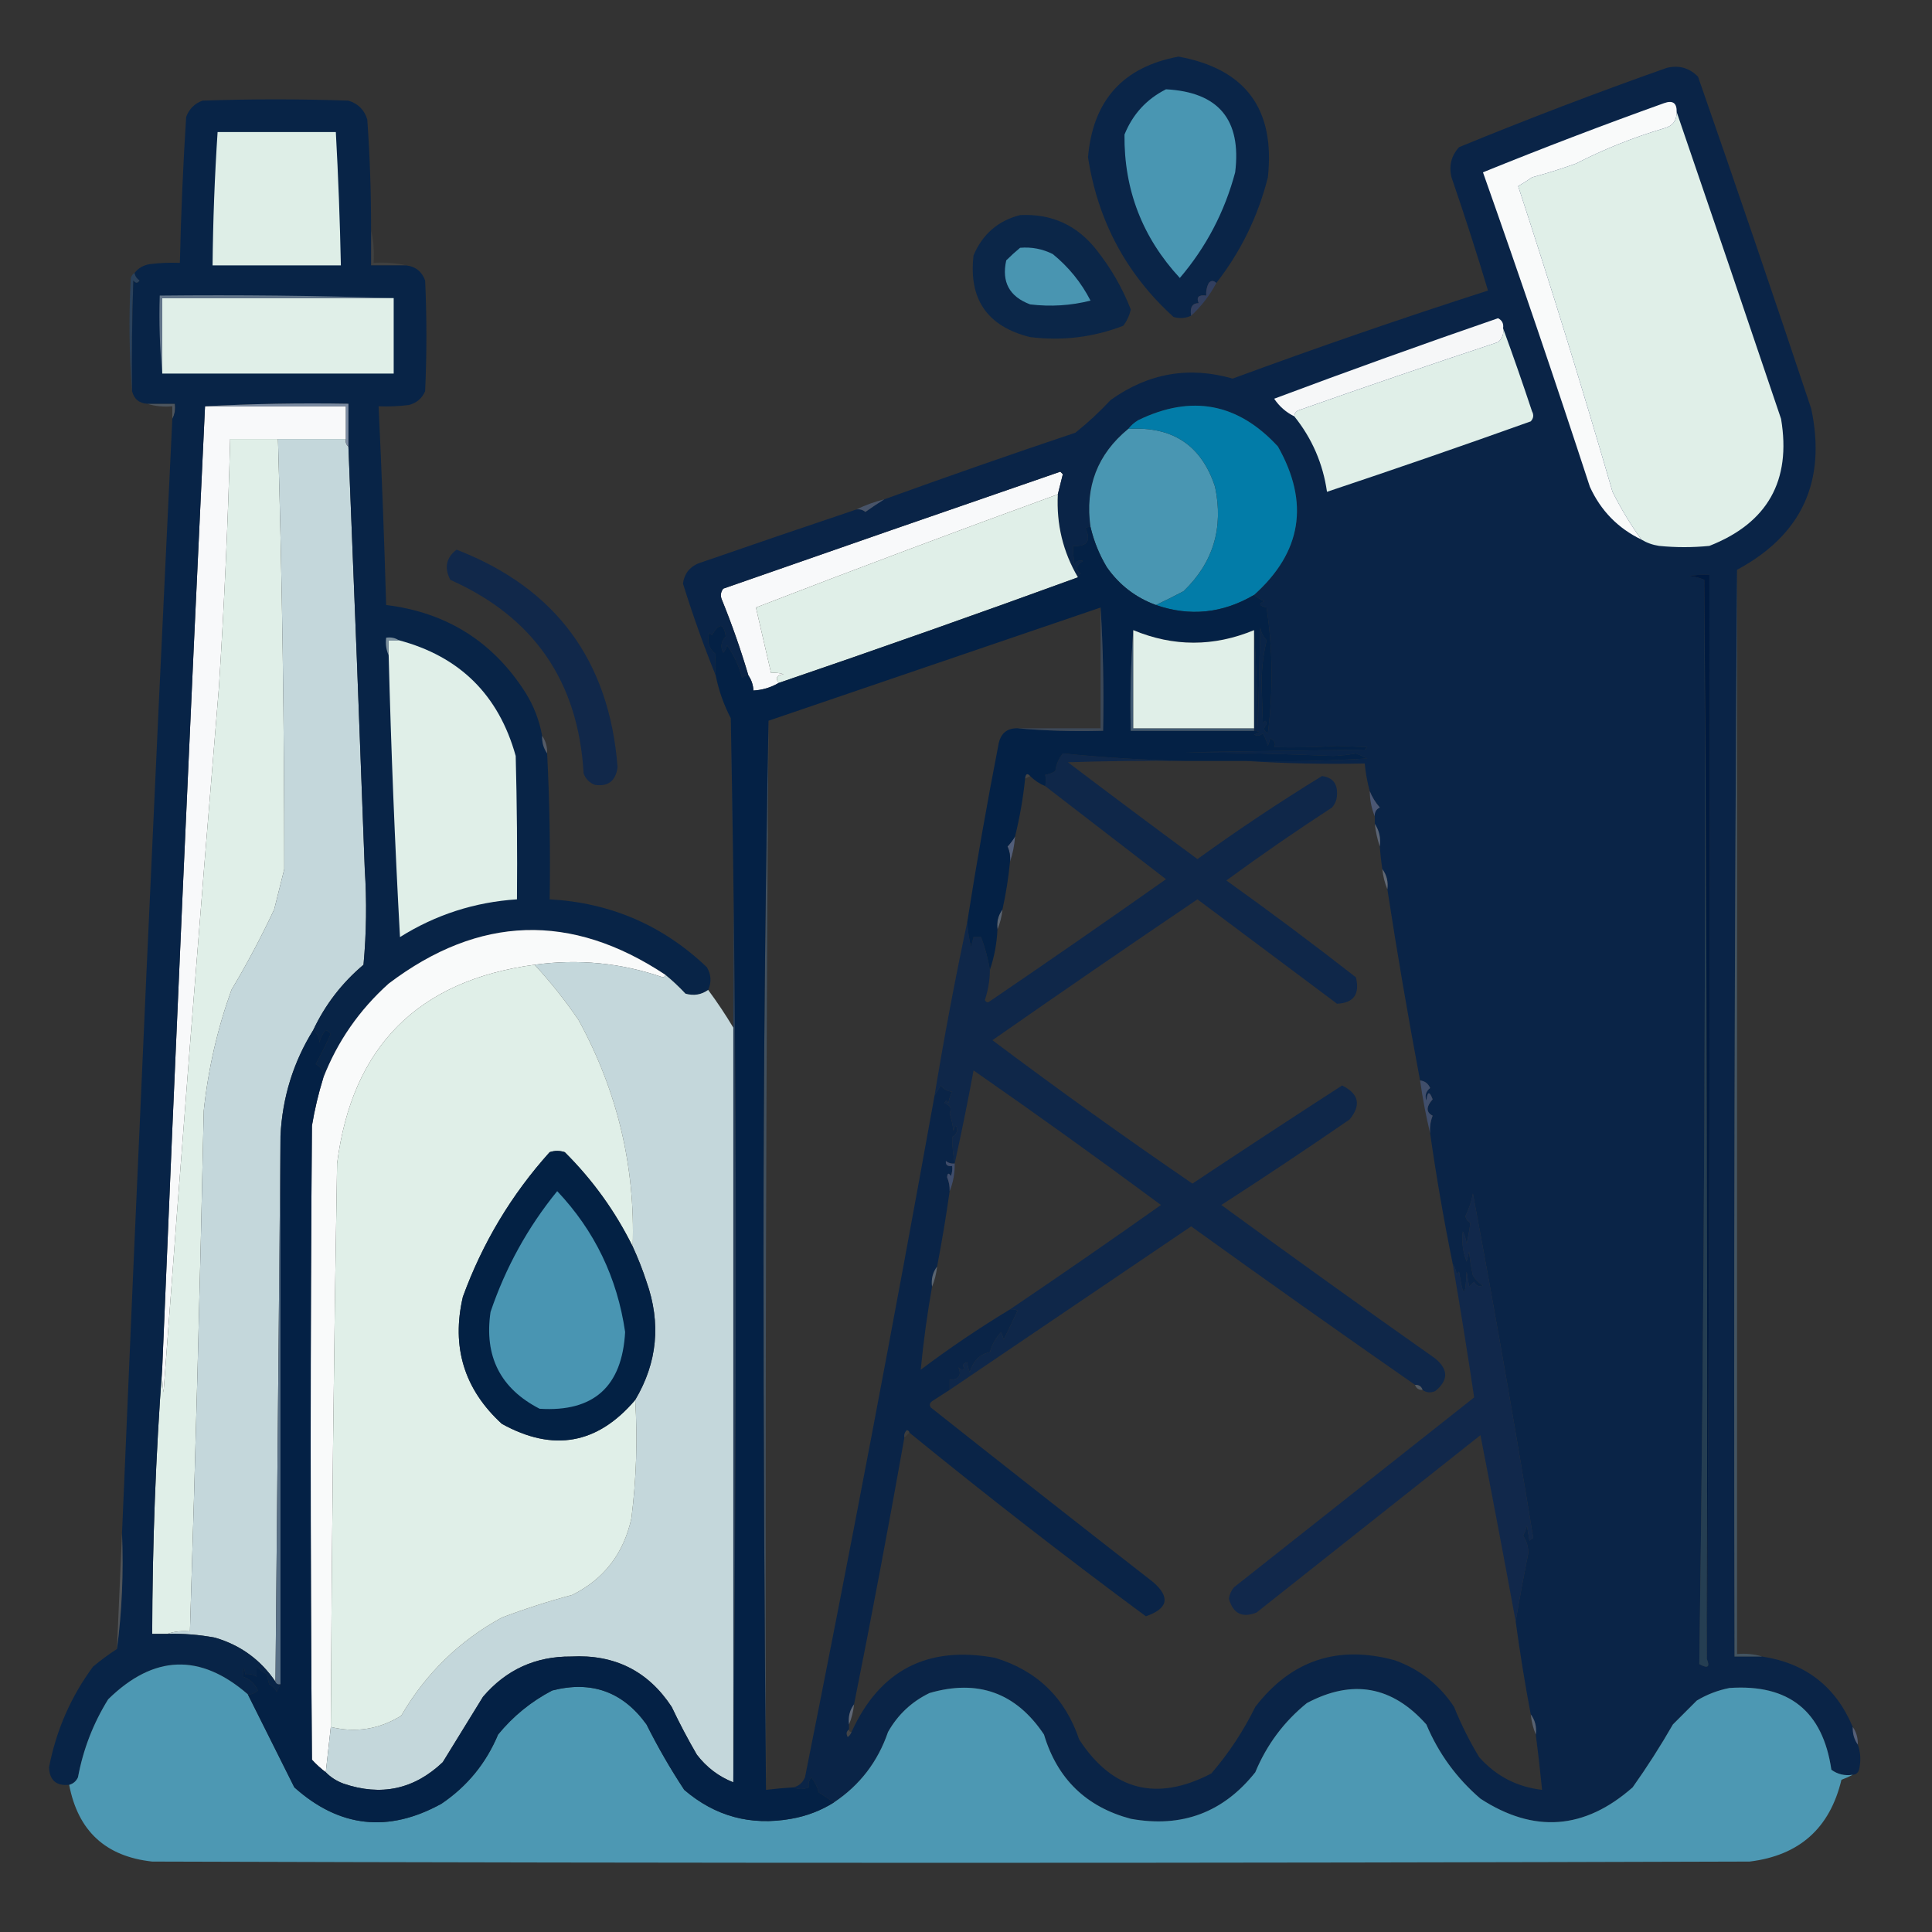 <svg xmlns="http://www.w3.org/2000/svg" xmlns:xlink="http://www.w3.org/1999/xlink" width="768px" height="768px" style="shape-rendering:geometricPrecision; text-rendering:geometricPrecision; image-rendering:optimizeQuality; fill-rule:evenodd; clip-rule:evenodd"><rect width="100%" height="100%" fill="#333333" stroke="none"/><g><path style="opacity:1" fill="#0a2548" d="M 483.5,112.5 C 482.425,111.438 481.425,111.438 480.5,112.5C 479.691,114.071 479.357,115.738 479.5,117.5C 476.477,117.105 475.477,118.105 476.5,120.5C 473.947,120.54 472.947,122.206 473.5,125.5C 471.262,126.537 468.929,126.703 466.5,126C 447.733,108.975 436.4,87.809 432.5,62.5C 434.428,39.911 446.428,26.578 468.5,22.5C 495.128,27.384 506.961,43.384 504,70.5C 500.06,86.045 493.226,100.045 483.5,112.5 Z"></path></g><g><path style="opacity:1" fill="#4996b2" d="M 463.5,35.5 C 484.399,36.602 493.566,47.602 491,68.5C 486.813,84.21 479.479,98.21 469,110.5C 454.108,94.388 446.775,75.388 447,53.5C 450.271,45.398 455.771,39.398 463.5,35.5 Z"></path></g><g><path style="opacity:1" fill="#0b2648" d="M 405.5,85.5 C 418.089,84.878 428.256,89.544 436,99.5C 441.658,106.647 446.158,114.481 449.5,123C 448.976,125.413 447.976,127.58 446.5,129.5C 434.628,134.083 422.294,135.583 409.5,134C 392.475,129.789 384.975,118.955 387,101.5C 390.609,93.048 396.775,87.715 405.5,85.5 Z"></path></g><g><path style="opacity:0.094" fill="#bbc1c8" d="M 147.5,91.5 C 148.485,95.634 148.818,99.968 148.5,104.5C 153.032,104.182 157.366,104.515 161.5,105.5C 156.833,105.5 152.167,105.5 147.5,105.5C 147.5,100.833 147.5,96.167 147.5,91.5 Z"></path></g><g><path style="opacity:1" fill="#4995b1" d="M 405.5,98.5 C 410.08,98.113 414.414,98.947 418.5,101C 424.826,106.153 429.826,112.32 433.5,119.5C 425.625,121.485 417.625,121.985 409.5,121C 401.252,117.922 398.086,112.089 400,103.5C 401.812,101.7 403.645,100.033 405.5,98.5 Z"></path></g><g><path style="opacity:0.812" fill="#284464" d="M 53.5,108.5 C 53.721,109.735 54.388,110.735 55.5,111.5C 54.726,112.711 53.893,112.711 53,111.5C 52.5,126.163 52.333,140.83 52.5,155.5C 51.339,140.672 51.172,125.672 52,110.5C 52.278,109.584 52.778,108.918 53.5,108.5 Z"></path></g><g><path style="opacity:1" fill="#323f5f" d="M 483.5,112.5 C 480.901,117.428 477.568,121.761 473.5,125.5C 472.947,122.206 473.947,120.54 476.5,120.5C 475.477,118.105 476.477,117.105 479.5,117.5C 479.357,115.738 479.691,114.071 480.5,112.5C 481.425,111.438 482.425,111.438 483.5,112.5 Z"></path></g><g><path style="opacity:0.4" fill="#75889d" d="M 58.5,160.5 C 62.167,160.5 65.833,160.5 69.5,160.5C 69.795,162.735 69.461,164.735 68.5,166.5C 68.5,164.833 68.5,163.167 68.5,161.5C 64.958,161.813 61.625,161.479 58.5,160.5 Z"></path></g><g><path style="opacity:1" fill="#f8f9fa" d="M 81.5,161.5 C 100.167,161.5 118.833,161.5 137.5,161.5C 137.5,165.833 137.5,170.167 137.5,174.5C 128.5,174.5 119.5,174.5 110.5,174.5C 104.167,174.5 97.833,174.5 91.5,174.5C 90.638,207.522 89.138,240.522 87,273.5C 79.225,366.781 71.891,460.114 65,553.5C 64.502,550.183 64.335,546.85 64.5,543.5C 69.778,416.149 75.445,288.816 81.5,161.5 Z"></path></g><g><path style="opacity:1" fill="#e0efe8" d="M 110.5,174.5 C 112.18,231.49 113.014,288.49 113,345.5C 111.667,350.833 110.333,356.167 109,361.5C 103.857,372.452 98.191,383.119 92,393.5C 86.41,409.025 82.744,425.025 81,441.5C 79.52,510.515 77.687,579.515 75.5,648.5C 72.287,648.19 69.287,648.523 66.5,649.5C 64.5,649.5 62.5,649.5 60.5,649.5C 60.562,613.964 61.896,578.63 64.5,543.5C 64.335,546.85 64.502,550.183 65,553.5C 71.891,460.114 79.225,366.781 87,273.5C 89.138,240.522 90.638,207.522 91.5,174.5C 97.833,174.5 104.167,174.5 110.5,174.5 Z"></path></g><g><path style="opacity:1" fill="#c4d7db" d="M 110.5,174.5 C 119.5,174.5 128.5,174.5 137.5,174.5C 137.263,175.791 137.596,176.791 138.5,177.5C 140.777,233.492 142.944,289.492 145,345.5C 145.833,358.18 145.666,370.846 144.5,383.5C 135.901,390.755 129.235,399.421 124.5,409.5C 116.585,422.254 112.251,436.254 111.5,451.5C 110.833,523.833 110.167,596.167 109.5,668.5C 103.65,659.83 95.65,653.997 85.5,651C 79.222,649.812 72.888,649.312 66.5,649.5C 69.287,648.523 72.287,648.19 75.5,648.5C 77.687,579.515 79.52,510.515 81,441.5C 82.744,425.025 86.41,409.025 92,393.5C 98.191,383.119 103.857,372.452 109,361.5C 110.333,356.167 111.667,350.833 113,345.5C 113.014,288.49 112.18,231.49 110.5,174.5 Z"></path></g><g><path style="opacity:1" fill="#f8f9fa" d="M 420.5,196.5 C 380.302,211.12 340.302,226.12 300.5,241.5C 302.501,250.176 304.501,258.842 306.5,267.5C 308.199,267.34 309.866,267.506 311.5,268C 308.81,268.335 308.143,269.501 309.5,271.5C 306.426,273.302 303.092,274.302 299.5,274.5C 299.396,272.297 298.73,270.297 297.5,268.5C 294.5,258.335 291,248.335 287,238.5C 286.28,236.888 286.446,235.388 287.5,234C 332.129,218.401 376.796,202.901 421.5,187.5C 421.833,187.833 422.167,188.167 422.5,188.5C 421.831,191.197 421.164,193.863 420.5,196.5 Z"></path></g><g><path style="opacity:0.999" fill="#0a2447" d="M 690.5,226.5 C 689.5,370.332 689.167,514.332 689.5,658.5C 693.167,658.5 696.833,658.5 700.5,658.5C 717.768,661.126 729.768,670.46 736.5,686.5C 736.41,689.152 737.076,691.485 738.5,693.5C 739.641,696.64 739.808,699.973 739,703.5C 738.583,704.756 737.75,705.423 736.5,705.5C 733.315,705.98 730.481,705.314 728,703.5C 724.599,680.203 711.099,669.37 687.5,671C 682.874,671.906 678.54,673.573 674.5,676C 671.333,679.167 668.167,682.333 665,685.5C 660.061,694.101 654.728,702.435 649,710.5C 629.918,727.328 609.751,728.828 588.5,715C 579.013,706.848 571.847,697.015 567,685.5C 553.426,670.201 537.593,667.368 519.5,677C 510.377,684.393 503.543,693.56 499,704.5C 486.279,720.521 469.779,726.688 449.5,723C 431.774,718.274 420.274,707.108 415,689.5C 403.931,672.92 388.764,667.42 369.5,673C 362.386,676.447 356.886,681.614 353,688.5C 348.938,700.324 341.772,709.658 331.5,716.5C 329.565,715.19 327.565,713.857 325.5,712.5C 324.877,710.289 323.877,708.289 322.5,706.5C 321.571,707.689 321.238,709.022 321.5,710.5C 319.389,711.38 317.389,711.38 315.5,710.5C 317.593,709.942 319.093,708.609 320,706.5C 338.034,616.291 355.201,525.958 371.5,435.5C 372.232,434.192 373.066,432.858 374,431.5C 375.098,432.967 376.598,433.801 378.5,434C 377.773,435.399 377.273,436.899 377,438.5C 376.346,437.304 375.846,437.304 375.5,438.5C 377.762,439.345 378.429,440.678 377.5,442.5C 378.213,444.776 378.713,447.109 379,449.5C 379.763,446.937 380.263,446.937 380.5,449.5C 380.182,450.647 379.516,451.481 378.5,452C 378.534,455.365 378.867,458.865 379.5,462.5C 378.178,462.67 377.011,462.337 376,461.5C 375.812,463.061 376.645,463.728 378.5,463.5C 378.657,464.873 378.49,466.207 378,467.5C 377.111,466.112 376.611,466.278 376.5,468C 377.233,469.766 377.567,471.599 377.5,473.5C 376.092,483.542 374.425,493.542 372.5,503.5C 370.777,505.78 370.111,508.447 370.5,511.5C 368.559,522.474 367.059,533.474 366,544.5C 377.441,535.887 389.275,527.887 401.5,520.5C 402.552,520.351 403.552,520.517 404.5,521C 402.752,524.785 400.919,528.619 399,532.5C 398.667,531.5 398.333,530.5 398,529.5C 395.866,531.803 394.366,534.469 393.5,537.5C 389.563,538.263 386.896,540.93 385.5,545.5C 384.887,544.02 384.554,542.687 384.5,541.5C 382.729,542.035 382.396,542.869 383.5,544C 382.551,544.617 381.718,544.451 381,543.5C 382.343,546.799 381.176,548.466 377.5,548.5C 377.5,549.833 377.5,551.167 377.5,552.5C 375.195,553.989 372.862,555.489 370.5,557C 369.549,557.718 369.383,558.551 370,559.5C 399.409,582.787 428.909,605.954 458.5,629C 465.291,634.975 464.291,639.475 455.5,642.5C 423.574,618.904 392.24,594.571 361.5,569.5C 361.44,568.957 361.107,568.624 360.5,568.5C 359.614,569.325 359.281,570.325 359.5,571.5C 353.219,606.905 346.552,642.238 339.5,677.5C 337.777,679.78 337.111,682.447 337.5,685.5C 337.5,686.167 337.5,686.833 337.5,687.5C 336.427,688.251 336.26,689.251 337,690.5C 337.717,689.956 338.217,689.289 338.5,688.5C 349.68,663.908 368.68,654.074 395.5,659C 412.238,664.071 423.405,674.905 429,691.5C 442.267,711.805 459.767,716.305 481.5,705C 488.451,696.938 494.285,688.105 499,678.5C 513.288,659.959 531.788,653.793 554.5,660C 564.42,663.594 572.253,669.76 578,678.5C 580.806,685.446 584.139,692.112 588,698.5C 594.677,706.005 603.01,710.339 613,711.5C 612.285,704.196 611.452,696.863 610.5,689.5C 610.889,686.447 610.223,683.78 608.5,681.5C 606.176,669.222 604.176,656.889 602.5,644.5C 603.904,636.21 605.571,627.21 607.5,617.5C 607.558,614.953 606.891,612.62 605.5,610.5C 606.098,609.205 606.598,607.872 607,606.5C 607.333,608.5 607.667,610.5 608,612.5C 608.383,611.944 608.883,611.611 609.5,611.5C 615.636,643.973 621.469,676.64 627,709.5C 632.452,707.714 637.118,704.714 641,700.5C 645.253,693.663 649.253,686.663 653,679.5C 658.645,671.005 666.145,665.005 675.5,661.5C 678.837,663.354 679.837,662.687 678.5,659.5C 679.5,516.001 679.833,372.334 679.5,228.5C 676.813,228.336 674.146,228.503 671.5,229C 673.708,229.191 675.708,229.691 677.5,230.5C 654.964,232.982 637.13,224.982 624,206.5C 619.933,197.627 616.267,188.627 613,179.5C 584.888,189.593 556.721,199.593 528.5,209.5C 526.419,221.997 520.919,232.663 512,241.5C 511.5,257.497 511.333,273.497 511.5,289.5C 523.838,289.333 536.171,289.5 548.5,290C 551.232,290.398 553.065,291.898 554,294.5C 565.041,354.414 575.541,414.414 585.5,474.5C 584.912,477.597 583.912,480.597 582.5,483.5C 582.852,484.786 583.518,485.619 584.5,486C 584.193,488.571 583.693,491.404 583,494.5C 582.798,492.744 582.298,491.078 581.5,489.5C 580.986,493.504 581.486,497.504 583,501.5C 583.333,500.167 583.667,498.833 584,497.5C 584.296,500.706 584.796,503.872 585.5,507C 586.505,508.672 587.839,510.005 589.5,511C 587.892,511.658 586.725,511.158 586,509.5C 585.333,510.167 584.667,510.833 584,511.5C 583.667,509.5 583.333,507.5 583,505.5C 582.58,516.014 581.58,516.014 580,505.5C 579.667,505.833 579.333,506.167 579,506.5C 578.79,504.942 578.29,503.609 577.5,502.5C 573.991,485.286 570.991,467.953 568.5,450.5C 568.292,448.08 568.626,445.747 569.5,443.5C 566.857,442.149 566.857,439.982 569.5,437C 568.258,433.643 567.424,433.81 567,437.5C 566.316,435.521 566.816,433.854 568.5,432.5C 567.717,430.712 566.384,429.712 564.5,429.5C 559.736,404.247 555.402,378.914 551.5,353.5C 551.889,350.447 551.223,347.78 549.5,345.5C 549.037,342.518 548.704,339.518 548.5,336.5C 548.932,333.123 548.265,330.123 546.5,327.5C 546.5,326.5 546.5,325.5 546.5,324.5C 546.36,322.876 547.027,321.71 548.5,321C 546.75,318.982 545.416,316.815 544.5,314.5C 543.515,310.924 542.848,307.258 542.5,303.5C 526.658,303.83 510.991,303.496 495.5,302.5C 511.514,302.833 527.514,302.499 543.5,301.5C 542.009,300.756 540.509,300.09 539,299.5C 535.948,300.066 532.948,300.399 530,300.5C 510.52,299.697 491.02,299.197 471.5,299C 495.167,298.667 518.833,298.333 542.5,298C 542.833,297.667 543.167,297.333 543.5,297C 539.5,296.833 535.5,296.667 531.5,296.5C 523.162,297.052 514.829,297.219 506.5,297C 507.258,295.636 506.758,294.469 505,293.5C 504.667,294.5 504.333,295.5 504,296.5C 503.529,294.754 502.862,293.087 502,291.5C 500.951,292.517 499.784,292.684 498.5,292C 501.097,291.221 501.097,290.721 498.5,290.5C 498.5,290.167 498.5,289.833 498.5,289.5C 498.5,276.5 498.5,263.5 498.5,250.5C 499.331,263.327 499.831,276.327 500,289.5C 500.333,276.167 500.667,262.833 501,249.5C 501.304,251.441 502.137,253.107 503.5,254.5C 502.214,259.992 501.547,265.659 501.5,271.5C 501.667,276.833 501.833,282.167 502,287.5C 502.889,286.112 503.389,286.278 503.5,288C 502.077,289.412 502.244,290.579 504,291.5C 506.127,274.787 505.961,258.12 503.5,241.5C 500.539,240.817 500.205,239.984 502.5,239C 501.016,238.338 499.683,237.504 498.5,236.5C 517.46,219.501 520.627,199.835 508,177.5C 492.153,160.244 473.653,156.744 452.5,167C 450.907,167.949 449.574,169.115 448.5,170.5C 436.252,180.558 431.252,193.558 433.5,209.5C 432.761,209.369 432.094,209.536 431.5,210C 433.807,215.037 432.14,217.371 426.5,217C 426.579,219.305 426.746,221.805 427,224.5C 427.837,222.993 429.004,222.493 430.5,223C 427.779,224.651 427.446,226.318 429.5,228C 428.944,228.383 428.611,228.883 428.5,229.5C 422.562,219.414 419.896,208.414 420.5,196.5C 421.164,193.863 421.831,191.197 422.5,188.5C 422.167,188.167 421.833,187.833 421.5,187.5C 376.796,202.901 332.129,218.401 287.5,234C 286.446,235.388 286.28,236.888 287,238.5C 291,248.335 294.5,258.335 297.5,268.5C 296.504,268.414 295.671,268.748 295,269.5C 293.775,264.765 291.775,260.431 289,256.5C 288.751,257.624 288.251,258.624 287.5,259.5C 286.295,257.141 286.628,254.974 288.5,253C 287.735,247.636 285.901,247.469 283,252.5C 282.667,252.167 282.333,251.833 282,251.5C 280.88,254.999 281.713,257.833 284.5,260C 284.173,262.685 284.173,265.518 284.5,268.5C 279.701,256.61 275.368,244.443 271.5,232C 271.981,228.186 273.981,225.52 277.5,224C 298.486,216.727 319.486,209.56 340.5,202.5C 341.822,202.33 342.989,202.663 344,203.5C 346.492,201.738 348.992,200.071 351.5,198.5C 376.681,189.383 402.015,180.55 427.5,172C 432.52,167.978 437.186,163.644 441.5,159C 456.44,148.332 472.606,145.499 490,150.5C 523.611,138.108 557.444,126.441 591.5,115.5C 586.976,100.426 582.142,85.426 577,70.5C 575.886,65.959 576.886,61.959 580,58.5C 607.209,47.315 634.709,36.815 662.5,27C 667.343,25.786 671.51,26.953 675,30.5C 690.305,74.38 705.305,118.38 720,162.5C 726.082,191.329 716.248,212.662 690.5,226.5 Z M 677.5,230.5 C 678.163,374.377 677.496,518.043 675.5,661.5C 666.145,665.005 658.645,671.005 653,679.5C 649.253,686.663 645.253,693.663 641,700.5C 637.118,704.714 632.452,707.714 627,709.5C 621.469,676.64 615.636,643.973 609.5,611.5C 602.02,565.615 594.02,519.948 585.5,474.5C 575.541,414.414 565.041,354.414 554,294.5C 553.065,291.898 551.232,290.398 548.5,290C 536.171,289.5 523.838,289.333 511.5,289.5C 511.333,273.497 511.5,257.497 512,241.5C 520.919,232.663 526.419,221.997 528.5,209.5C 556.721,199.593 584.888,189.593 613,179.5C 616.267,188.627 619.933,197.627 624,206.5C 637.13,224.982 654.964,232.982 677.5,230.5 Z"></path></g><g><path style="opacity:1" fill="#4996b2" d="M 448.5,170.5 C 466.11,169.367 477.61,177.033 483,193.5C 486.44,209.831 482.274,223.664 470.5,235C 466.852,236.934 463.186,238.767 459.5,240.5C 451.45,237.554 444.95,232.554 440,225.5C 436.985,220.476 434.818,215.142 433.5,209.5C 431.252,193.558 436.252,180.558 448.5,170.5 Z"></path></g><g><path style="opacity:1" fill="#027ca8" d="M 498.5,236.5 C 485.995,243.842 472.995,245.176 459.5,240.5C 463.186,238.767 466.852,236.934 470.5,235C 482.274,223.664 486.44,209.831 483,193.5C 477.61,177.033 466.11,169.367 448.5,170.5C 449.574,169.115 450.907,167.949 452.5,167C 473.653,156.744 492.153,160.244 508,177.5C 520.627,199.835 517.46,219.501 498.5,236.5 Z"></path></g><g><path style="opacity:1" fill="#e0efe8" d="M 597.5,130.5 C 601.472,141.354 605.305,152.354 609,163.5C 609.781,164.944 609.614,166.277 608.5,167.5C 581.575,177.133 554.575,186.467 527.5,195.5C 525.891,184.286 521.558,174.286 514.5,165.5C 514.577,164.25 515.244,163.417 516.5,163C 542.726,153.752 569.059,144.752 595.5,136C 597.192,134.599 597.859,132.766 597.5,130.5 Z"></path></g><g><path style="opacity:1" fill="#f6f7f8" d="M 597.5,130.5 C 597.859,132.766 597.192,134.599 595.5,136C 569.059,144.752 542.726,153.752 516.5,163C 515.244,163.417 514.577,164.25 514.5,165.5C 511.236,163.906 508.569,161.573 506.5,158.5C 536.005,147.442 565.672,136.776 595.5,126.5C 597.111,127.32 597.778,128.654 597.5,130.5 Z"></path></g><g><path style="opacity:1" fill="#e0efe8" d="M 666.5,44.5 C 680.397,85.021 694.23,125.688 708,166.5C 712.128,191.081 702.628,207.914 679.5,217C 672.833,217.667 666.167,217.667 659.5,217C 656.97,216.621 654.637,215.787 652.5,214.5C 648.192,208.567 644.358,202.234 641,195.5C 629.2,154.807 616.7,114.307 603.5,74C 605.361,72.927 607.194,71.76 609,70.5C 614.969,68.888 620.803,67.055 626.5,65C 637.669,59.281 649.336,54.614 661.5,51C 664.885,50.119 666.552,47.952 666.5,44.5 Z"></path></g><g><path style="opacity:1" fill="#f9fafa" d="M 666.5,44.5 C 666.552,47.952 664.885,50.119 661.5,51C 649.336,54.614 637.669,59.281 626.5,65C 620.803,67.055 614.969,68.888 609,70.5C 607.194,71.76 605.361,72.927 603.5,74C 616.7,114.307 629.2,154.807 641,195.5C 644.358,202.234 648.192,208.567 652.5,214.5C 643.16,209.993 636.327,202.993 632,193.5C 618.313,151.603 604.146,109.937 589.5,68.5C 613.271,58.852 637.271,49.685 661.5,41C 664.926,39.762 666.592,40.929 666.5,44.5 Z"></path></g><g><path style="opacity:0.878" fill="#4c5971" d="M 351.5,198.5 C 348.992,200.071 346.492,201.738 344,203.5C 342.989,202.663 341.822,202.33 340.5,202.5C 343.939,200.796 347.605,199.462 351.5,198.5 Z"></path></g><g><path style="opacity:1" fill="#e0efe8" d="M 420.5,196.5 C 419.896,208.414 422.562,219.414 428.5,229.5C 389.07,243.867 349.403,257.867 309.5,271.5C 308.143,269.501 308.81,268.335 311.5,268C 309.866,267.506 308.199,267.34 306.5,267.5C 304.501,258.842 302.501,250.176 300.5,241.5C 340.302,226.12 380.302,211.12 420.5,196.5 Z"></path></g><g><path style="opacity:1" fill="#11284a" d="M 181.5,218.5 C 220.896,233.759 242.23,262.592 245.5,305C 244.751,310.431 241.751,312.764 236.5,312C 234.333,311.167 232.833,309.667 232,307.5C 229.919,270.977 212.252,245.31 179,230.5C 176.523,225.669 177.356,221.669 181.5,218.5 Z"></path></g><g><path style="opacity:0.749" fill="#21425d" d="M 677.5,230.5 C 678.5,373.332 678.833,516.332 678.5,659.5C 679.837,662.687 678.837,663.354 675.5,661.5C 677.496,518.043 678.163,374.377 677.5,230.5 Z"></path></g><g><path style="opacity:1" fill="#001a3f" d="M 678.5,659.5 C 678.833,516.332 678.5,373.332 677.5,230.5C 675.708,229.691 673.708,229.191 671.5,229C 674.146,228.503 676.813,228.336 679.5,228.5C 679.833,372.334 679.5,516.001 678.5,659.5 Z"></path></g><g><path style="opacity:0.624" fill="#4e697d" d="M 690.5,226.5 C 690.5,370.167 690.5,513.833 690.5,657.5C 694.042,657.187 697.375,657.521 700.5,658.5C 696.833,658.5 693.167,658.5 689.5,658.5C 689.167,514.332 689.5,370.332 690.5,226.5 Z"></path></g><g><path style="opacity:0.576" fill="#4c667d" d="M 305.5,286.5 C 304.502,428.097 304.168,569.763 304.5,711.5C 303.833,640.834 303.5,570.001 303.5,499C 303.5,427.83 304.167,356.997 305.5,286.5 Z"></path></g><g><path style="opacity:1" fill="#082447" d="M 147.5,91.5 C 147.5,96.167 147.5,100.833 147.5,105.5C 152.167,105.5 156.833,105.5 161.5,105.5C 165.192,105.938 167.692,107.938 169,111.5C 169.667,126.167 169.667,140.833 169,155.5C 167.749,158.381 165.583,160.214 162.5,161C 158.514,161.499 154.514,161.666 150.5,161.5C 151.739,187.821 152.739,214.154 153.5,240.5C 177.58,243.45 196.08,255.116 209,275.5C 212.257,280.773 214.423,286.439 215.5,292.5C 215.41,295.152 216.076,297.485 217.5,299.5C 218.475,318.787 218.809,338.12 218.5,357.5C 242.738,358.849 263.571,367.849 281,384.5C 282.719,387.454 282.885,390.454 281.5,393.5C 278.823,395.432 275.823,395.932 272.5,395C 269.964,392.295 267.297,389.795 264.5,387.5C 227.065,362.647 190.399,363.813 154.5,391C 142.791,401.517 134.124,414.017 128.5,428.5C 128.677,426.019 127.677,424.186 125.5,423C 127.646,419.122 129.646,415.122 131.5,411C 130.975,410.308 130.308,409.808 129.5,409.5C 128.194,410.912 127.36,412.579 127,414.5C 126.901,412.347 126.067,410.681 124.5,409.5C 129.235,399.421 135.901,390.755 144.5,383.5C 145.666,370.846 145.833,358.18 145,345.5C 142.944,289.492 140.777,233.492 138.5,177.5C 138.5,171.833 138.5,166.167 138.5,160.5C 119.326,160.17 100.326,160.503 81.5,161.5C 75.445,288.816 69.778,416.149 64.5,543.5C 61.896,578.63 60.562,613.964 60.5,649.5C 62.5,649.5 64.5,649.5 66.5,649.5C 72.888,649.312 79.222,649.812 85.5,651C 95.65,653.997 103.65,659.83 109.5,668.5C 109.842,669.338 110.508,669.672 111.5,669.5C 111.013,670.473 110.513,671.473 110,672.5C 109.333,671.167 108.333,670.167 107,669.5C 106.667,668.167 106.333,666.833 106,665.5C 104.488,664.743 103.154,663.743 102,662.5C 102,663.833 102,665.167 102,666.5C 100.644,665.62 99.144,665.286 97.5,665.5C 96.955,661.828 96.622,662.162 96.5,666.5C 99.227,667.367 101.227,669.201 102.5,672C 101.003,673.228 99.669,673.728 98.5,673.5C 79.582,657.09 61.083,657.757 43,675.5C 37.077,685.025 33.077,695.358 31,706.5C 30.28,708.056 29.113,709.056 27.5,709.5C 22.326,709.991 19.66,707.658 19.5,702.5C 22.342,687.79 28.175,674.456 37,662.5C 40.044,659.949 43.211,657.616 46.5,655.5C 48.484,640.536 49.151,625.203 48.5,609.5C 54.713,461.808 61.38,314.142 68.5,166.5C 69.461,164.735 69.795,162.735 69.5,160.5C 65.833,160.5 62.167,160.5 58.5,160.5C 55.288,160.288 53.288,158.621 52.5,155.5C 52.333,140.83 52.5,126.163 53,111.5C 53.893,112.711 54.726,112.711 55.5,111.5C 54.388,110.735 53.721,109.735 53.5,108.5C 54.975,106.59 56.975,105.424 59.5,105C 63.486,104.501 67.486,104.334 71.5,104.5C 71.94,85.152 72.773,65.819 74,46.5C 75.167,43.333 77.333,41.167 80.5,40C 99.833,39.333 119.167,39.333 138.5,40C 142.333,41.167 144.833,43.667 146,47.5C 147.038,62.15 147.538,76.816 147.5,91.5 Z"></path></g><g><path style="opacity:1" fill="#e0efe8" d="M 158.5,254.5 C 182.752,260.918 198.252,276.251 205,300.5C 205.5,319.497 205.667,338.497 205.5,357.5C 188.701,358.6 173.201,363.6 159,372.5C 156.959,335.19 155.459,297.857 154.5,260.5C 154.5,258.5 154.5,256.5 154.5,254.5C 155.833,254.5 157.167,254.5 158.5,254.5 Z"></path></g><g><path style="opacity:1" fill="#7c909e" d="M 158.5,254.5 C 157.167,254.5 155.833,254.5 154.5,254.5C 154.5,256.5 154.5,258.5 154.5,260.5C 153.532,258.393 153.198,256.059 153.5,253.5C 155.415,253.216 157.081,253.549 158.5,254.5 Z"></path></g><g><path style="opacity:1" fill="#7c8ca2" d="M 81.5,161.5 C 100.326,160.503 119.326,160.17 138.5,160.5C 138.5,166.167 138.5,171.833 138.5,177.5C 137.596,176.791 137.263,175.791 137.5,174.5C 137.5,170.167 137.5,165.833 137.5,161.5C 118.833,161.5 100.167,161.5 81.5,161.5 Z"></path></g><g><path style="opacity:1" fill="#e0efe8" d="M 156.5,118.5 C 156.5,128.5 156.5,138.5 156.5,148.5C 125.833,148.5 95.167,148.5 64.5,148.5C 64.5,138.5 64.5,128.5 64.5,118.5C 95.167,118.5 125.833,118.5 156.5,118.5 Z"></path></g><g><path style="opacity:1" fill="#63768b" d="M 156.5,118.5 C 125.833,118.5 95.167,118.5 64.5,118.5C 64.5,128.5 64.5,138.5 64.5,148.5C 63.506,138.347 63.172,128.014 63.5,117.5C 94.671,117.169 125.671,117.502 156.5,118.5 Z"></path></g><g><path style="opacity:1" fill="#deeee7" d="M 86.5,52.5 C 102.167,52.5 117.833,52.5 133.5,52.5C 134.472,70.153 135.138,87.819 135.5,105.5C 118.5,105.5 101.5,105.5 84.5,105.5C 84.668,87.812 85.334,70.145 86.5,52.5 Z"></path></g><g><path style="opacity:0.537" fill="#717e94" d="M 215.5,292.5 C 216.924,294.515 217.59,296.848 217.5,299.5C 216.076,297.485 215.41,295.152 215.5,292.5 Z"></path></g><g><path style="opacity:1" fill="#4b5774" d="M 544.5,314.5 C 545.416,316.815 546.75,318.982 548.5,321C 547.027,321.71 546.36,322.876 546.5,324.5C 545.215,321.411 544.549,318.078 544.5,314.5 Z"></path></g><g><path style="opacity:0.773" fill="#657287" d="M 546.5,327.5 C 548.265,330.123 548.932,333.123 548.5,336.5C 547.525,333.689 546.858,330.689 546.5,327.5 Z"></path></g><g><path style="opacity:1" fill="#525e79" d="M 403.5,332.5 C 403.247,336.04 402.581,339.373 401.5,342.5C 401.682,340.409 401.348,338.409 400.5,336.5C 401.694,335.201 402.694,333.868 403.5,332.5 Z"></path></g><g><path style="opacity:0.655" fill="#778398" d="M 549.5,345.5 C 551.223,347.78 551.889,350.447 551.5,353.5C 550.469,351.039 549.802,348.373 549.5,345.5 Z"></path></g><g><path style="opacity:0.812" fill="#233f62" d="M 290.5,285.5 C 291.833,355.663 292.5,426.163 292.5,497C 292.5,567.667 292.167,638.167 291.5,708.5C 291.5,608.5 291.5,508.5 291.5,408.5C 291.827,367.428 291.494,326.428 290.5,285.5 Z"></path></g><g><path style="opacity:0.725" fill="#677589" d="M 398.5,361.5 C 398.198,364.373 397.531,367.039 396.5,369.5C 396.111,366.447 396.777,363.78 398.5,361.5 Z"></path></g><g><path style="opacity:1" fill="#f9fafa" d="M 264.5,387.5 C 264.44,388.043 264.107,388.376 263.5,388.5C 246.92,382.766 229.92,381.1 212.5,383.5C 166.064,389.769 139.897,416.102 134,462.5C 132.695,537.162 131.861,611.829 131.5,686.5C 130.833,692.5 130.167,698.5 129.5,704.5C 127.511,703.012 125.678,701.345 124,699.5C 123.333,615.5 123.333,531.5 124,447.5C 125.074,441.046 126.574,434.713 128.5,428.5C 134.124,414.017 142.791,401.517 154.5,391C 190.399,363.813 227.065,362.647 264.5,387.5 Z"></path></g><g><path style="opacity:1" fill="#c4d7db" d="M 264.5,387.5 C 267.297,389.795 269.964,392.295 272.5,395C 275.823,395.932 278.823,395.432 281.5,393.5C 285.084,398.336 288.418,403.336 291.5,408.5C 291.5,508.5 291.5,608.5 291.5,708.5C 285.711,706.226 280.878,702.56 277,697.5C 273.412,691.325 270.078,684.991 267,678.5C 257.628,664.246 244.295,657.579 227,658.5C 212.851,658.408 201.184,663.741 192,674.5C 186.667,683.167 181.333,691.833 176,700.5C 164.645,711.294 151.478,714.128 136.5,709C 133.761,707.974 131.428,706.474 129.5,704.5C 130.167,698.5 130.833,692.5 131.5,686.5C 141.483,688.908 150.816,687.408 159.5,682C 169.271,665.227 182.605,652.227 199.5,643C 208.675,639.531 218.008,636.531 227.5,634C 240.102,627.706 247.936,617.539 251,603.5C 252.972,587.706 253.472,572.039 252.5,556.5C 261.328,541.641 262.828,525.974 257,509.5C 255.431,504.7 253.597,500.034 251.5,495.5C 252.559,463.646 245.392,433.646 230,405.5C 224.659,397.672 218.826,390.339 212.5,383.5C 229.92,381.1 246.92,382.766 263.5,388.5C 264.107,388.376 264.44,388.043 264.5,387.5 Z"></path></g><g><path style="opacity:1" fill="#e0efe8" d="M 212.5,383.5 C 218.826,390.339 224.659,397.672 230,405.5C 245.392,433.646 252.559,463.646 251.5,495.5C 244.593,481.529 235.593,469.029 224.5,458C 222.5,457.333 220.5,457.333 218.5,458C 203.325,474.868 191.825,494.035 184,515.5C 179.36,535.46 184.526,552.293 199.5,566C 219.881,577.286 237.548,574.12 252.5,556.5C 253.472,572.039 252.972,587.706 251,603.5C 247.936,617.539 240.102,627.706 227.5,634C 218.008,636.531 208.675,639.531 199.5,643C 182.605,652.227 169.271,665.227 159.5,682C 150.816,687.408 141.483,688.908 131.5,686.5C 131.861,611.829 132.695,537.162 134,462.5C 139.897,416.102 166.064,389.769 212.5,383.5 Z"></path></g><g><path style="opacity:1" fill="#404e6b" d="M 564.5,429.5 C 566.384,429.712 567.717,430.712 568.5,432.5C 566.816,433.854 566.316,435.521 567,437.5C 567.424,433.81 568.258,433.643 569.5,437C 566.857,439.982 566.857,442.149 569.5,443.5C 568.626,445.747 568.292,448.08 568.5,450.5C 566.861,443.684 565.528,436.684 564.5,429.5 Z"></path></g><g><path style="opacity:1" fill="#0f2749" d="M 471.5,302.5 C 455.83,302.333 440.163,302.5 424.5,303C 441.577,315.955 458.744,328.788 476,341.5C 492.109,329.866 508.609,318.866 525.5,308.5C 529.592,309.009 531.592,311.342 531.5,315.5C 531.514,317.593 530.848,319.426 529.5,321C 515.225,330.276 501.225,339.943 487.5,350C 504.935,362.468 522.101,375.301 539,388.5C 540.623,395.186 538.123,398.686 531.5,399C 513,385.167 494.5,371.333 476,357.5C 448.696,375.971 421.529,394.638 394.5,413.5C 420.569,433.064 447.069,452.064 474,470.5C 493.731,457.382 513.564,444.382 533.5,431.5C 540.18,434.77 541.18,439.27 536.5,445C 519.672,456.581 502.672,467.915 485.5,479C 513.657,499.579 541.99,519.912 570.5,540C 575.815,544.381 575.815,548.714 570.5,553C 568.613,553.78 566.946,553.613 565.5,552.5C 565.027,551.094 564.027,550.427 562.5,550.5C 532.687,529.755 503.02,508.755 473.5,487.5C 441.471,509.177 409.471,530.843 377.5,552.5C 377.5,551.167 377.5,549.833 377.5,548.5C 381.176,548.466 382.343,546.799 381,543.5C 381.718,544.451 382.551,544.617 383.5,544C 382.396,542.869 382.729,542.035 384.5,541.5C 384.554,542.687 384.887,544.02 385.5,545.5C 386.896,540.93 389.563,538.263 393.5,537.5C 394.366,534.469 395.866,531.803 398,529.5C 398.333,530.5 398.667,531.5 399,532.5C 400.919,528.619 402.752,524.785 404.5,521C 403.552,520.517 402.552,520.351 401.5,520.5C 421.597,506.92 441.597,493.086 461.5,479C 436.931,460.799 412.098,442.966 387,425.5C 384.698,438.008 382.198,450.341 379.5,462.5C 378.867,458.865 378.534,455.365 378.5,452C 379.516,451.481 380.182,450.647 380.5,449.5C 380.263,446.937 379.763,446.937 379,449.5C 378.713,447.109 378.213,444.776 377.5,442.5C 378.429,440.678 377.762,439.345 375.5,438.5C 375.846,437.304 376.346,437.304 377,438.5C 377.273,436.899 377.773,435.399 378.5,434C 376.598,433.801 375.098,432.967 374,431.5C 373.066,432.858 372.232,434.192 371.5,435.5C 375.312,412.277 379.646,389.277 384.5,366.5C 384.674,369.874 385.174,373.207 386,376.5C 386.333,375.167 386.667,373.833 387,372.5C 388,372.5 389,372.5 390,372.5C 391.581,376.796 392.748,381.129 393.5,385.5C 393.478,389.611 392.811,393.611 391.5,397.5C 392.002,398.521 392.668,398.688 393.5,398C 416.971,382.028 440.304,365.862 463.5,349.5C 447.481,337.143 431.481,324.809 415.5,312.5C 415.79,310.978 415.79,309.478 415.5,308C 416.938,307.781 418.271,307.281 419.5,306.5C 419.887,303.794 420.887,301.461 422.5,299.5C 438.838,301.138 455.171,302.138 471.5,302.5 Z"></path></g><g><path style="opacity:1" fill="#3f4d6c" d="M 379.5,462.5 C 379.57,466.425 378.903,470.091 377.5,473.5C 377.567,471.599 377.233,469.766 376.5,468C 376.611,466.278 377.111,466.112 378,467.5C 378.49,466.207 378.657,464.873 378.5,463.5C 376.645,463.728 375.812,463.061 376,461.5C 377.011,462.337 378.178,462.67 379.5,462.5 Z"></path></g><g><path style="opacity:0.741" fill="#677587" d="M 372.5,503.5 C 372.198,506.373 371.531,509.039 370.5,511.5C 370.111,508.447 370.777,505.78 372.5,503.5 Z"></path></g><g><path style="opacity:1" fill="#11284b" d="M 585.5,474.5 C 594.02,519.948 602.02,565.615 609.5,611.5C 608.883,611.611 608.383,611.944 608,612.5C 607.667,610.5 607.333,608.5 607,606.5C 606.598,607.872 606.098,609.205 605.5,610.5C 606.891,612.62 607.558,614.953 607.5,617.5C 605.571,627.21 603.904,636.21 602.5,644.5C 597.986,619.926 593.32,595.259 588.5,570.5C 558.833,594 529.167,617.5 499.5,641C 493.83,643.273 490.163,641.439 488.5,635.5C 488.76,633.813 489.427,632.313 490.5,631C 522.333,605.833 554.167,580.667 586,555.5C 583.373,537.855 580.54,520.189 577.5,502.5C 578.29,503.609 578.79,504.942 579,506.5C 579.333,506.167 579.667,505.833 580,505.5C 581.58,516.014 582.58,516.014 583,505.5C 583.333,507.5 583.667,509.5 584,511.5C 584.667,510.833 585.333,510.167 586,509.5C 586.725,511.158 587.892,511.658 589.5,511C 587.839,510.005 586.505,508.672 585.5,507C 584.796,503.872 584.296,500.706 584,497.5C 583.667,498.833 583.333,500.167 583,501.5C 581.486,497.504 580.986,493.504 581.5,489.5C 582.298,491.078 582.798,492.744 583,494.5C 583.693,491.404 584.193,488.571 584.5,486C 583.518,485.619 582.852,484.786 582.5,483.5C 583.912,480.597 584.912,477.597 585.5,474.5 Z"></path></g><g><path style="opacity:0.522" fill="#727e8f" d="M 562.5,550.5 C 564.027,550.427 565.027,551.094 565.5,552.5C 563.973,552.573 562.973,551.906 562.5,550.5 Z"></path></g><g><path style="opacity:0.071" fill="#b3bcc6" d="M 361.5,569.5 C 360.833,570.167 360.167,570.833 359.5,571.5C 359.281,570.325 359.614,569.325 360.5,568.5C 361.107,568.624 361.44,568.957 361.5,569.5 Z"></path></g><g><path style="opacity:0.299" fill="#94a2b0" d="M 48.5,609.5 C 49.151,625.203 48.484,640.536 46.5,655.5C 47.152,640.069 47.819,624.735 48.5,609.5 Z"></path></g><g><path style="opacity:1" fill="#597087" d="M 111.5,451.5 C 111.5,524.167 111.5,596.833 111.5,669.5C 110.508,669.672 109.842,669.338 109.5,668.5C 110.167,596.167 110.833,523.833 111.5,451.5 Z"></path></g><g><path style="opacity:1" fill="#4d98b3" d="M 98.5,673.5 C 104.669,685.838 110.836,698.171 117,710.5C 134.888,726.506 154.388,728.673 175.5,717C 185.708,710.105 193.208,700.939 198,689.5C 203.957,682.213 211.124,676.379 219.5,672C 235.131,667.987 247.631,672.487 257,685.5C 261.481,694.461 266.481,703.128 272,711.5C 284.27,722.026 298.436,725.859 314.5,723C 320.641,721.924 326.307,719.757 331.5,716.5C 341.772,709.658 348.938,700.324 353,688.5C 356.886,681.614 362.386,676.447 369.5,673C 388.764,667.42 403.931,672.92 415,689.5C 420.274,707.108 431.774,718.274 449.5,723C 469.779,726.688 486.279,720.521 499,704.5C 503.543,693.56 510.377,684.393 519.5,677C 537.593,667.368 553.426,670.201 567,685.5C 571.847,697.015 579.013,706.848 588.5,715C 609.751,728.828 629.918,727.328 649,710.5C 654.728,702.435 660.061,694.101 665,685.5C 668.167,682.333 671.333,679.167 674.5,676C 678.54,673.573 682.874,671.906 687.5,671C 711.099,669.37 724.599,680.203 728,703.5C 730.481,705.314 733.315,705.98 736.5,705.5C 735.122,706.234 733.622,706.901 732,707.5C 727.396,726.768 715.229,737.602 695.5,740C 483.833,740.667 272.167,740.667 60.5,740C 41.995,737.996 30.994,727.829 27.5,709.5C 29.113,709.056 30.28,708.056 31,706.5C 33.077,695.358 37.077,685.025 43,675.5C 61.083,657.757 79.582,657.09 98.5,673.5 Z"></path></g><g><path style="opacity:0.71" fill="#6f7c91" d="M 339.5,677.5 C 339.198,680.373 338.531,683.039 337.5,685.5C 337.111,682.447 337.777,679.78 339.5,677.5 Z"></path></g><g><path style="opacity:0.733" fill="#657388" d="M 608.5,681.5 C 610.223,683.78 610.889,686.447 610.5,689.5C 609.469,687.039 608.802,684.373 608.5,681.5 Z"></path></g><g><path style="opacity:0.141" fill="#a0acc0" d="M 337.5,687.5 C 337.5,688.167 337.833,688.5 338.5,688.5C 338.217,689.289 337.717,689.956 337,690.5C 336.26,689.251 336.427,688.251 337.5,687.5 Z"></path></g><g><path style="opacity:0.906" fill="#59647f" d="M 736.5,686.5 C 737.924,688.515 738.59,690.848 738.5,693.5C 737.076,691.485 736.41,689.152 736.5,686.5 Z"></path></g><g><path style="opacity:1" fill="#042145" d="M 433.5,209.5 C 434.818,215.142 436.985,220.476 440,225.5C 444.95,232.554 451.45,237.554 459.5,240.5C 472.995,245.176 485.995,243.842 498.5,236.5C 499.683,237.504 501.016,238.338 502.5,239C 500.205,239.984 500.539,240.817 503.5,241.5C 505.961,258.12 506.127,274.787 504,291.5C 502.244,290.579 502.077,289.412 503.5,288C 503.389,286.278 502.889,286.112 502,287.5C 501.833,282.167 501.667,276.833 501.5,271.5C 501.547,265.659 502.214,259.992 503.5,254.5C 502.137,253.107 501.304,251.441 501,249.5C 500.667,262.833 500.333,276.167 500,289.5C 499.831,276.327 499.331,263.327 498.5,250.5C 482.469,257.138 466.469,257.138 450.5,250.5C 449.504,263.656 449.171,276.99 449.5,290.5C 465.833,290.5 482.167,290.5 498.5,290.5C 501.097,290.721 501.097,291.221 498.5,292C 499.784,292.684 500.951,292.517 502,291.5C 502.862,293.087 503.529,294.754 504,296.5C 504.333,295.5 504.667,294.5 505,293.5C 506.758,294.469 507.258,295.636 506.5,297C 514.829,297.219 523.162,297.052 531.5,296.5C 535.5,296.667 539.5,296.833 543.5,297C 543.167,297.333 542.833,297.667 542.5,298C 518.833,298.333 495.167,298.667 471.5,299C 491.02,299.197 510.52,299.697 530,300.5C 532.948,300.399 535.948,300.066 539,299.5C 540.509,300.09 542.009,300.756 543.5,301.5C 527.514,302.499 511.514,302.833 495.5,302.5C 487.5,302.5 479.5,302.5 471.5,302.5C 455.171,302.138 438.838,301.138 422.5,299.5C 420.887,301.461 419.887,303.794 419.5,306.5C 418.271,307.281 416.938,307.781 415.5,308C 415.79,309.478 415.79,310.978 415.5,312.5C 413.223,311.551 411.223,310.218 409.5,308.5C 408.377,307.243 407.711,307.576 407.5,309.5C 406.702,317.291 405.368,324.958 403.5,332.5C 402.694,333.868 401.694,335.201 400.5,336.5C 401.348,338.409 401.682,340.409 401.5,342.5C 400.887,348.896 399.887,355.23 398.5,361.5C 396.777,363.78 396.111,366.447 396.5,369.5C 396.246,375.095 395.246,380.428 393.5,385.5C 392.748,381.129 391.581,376.796 390,372.5C 389,372.5 388,372.5 387,372.5C 386.667,373.833 386.333,375.167 386,376.5C 385.174,373.207 384.674,369.874 384.5,366.5C 388.233,342.772 392.399,319.105 397,295.5C 397.899,291.43 400.399,289.43 404.5,289.5C 415.654,290.495 426.988,290.828 438.5,290.5C 438.83,273.991 438.496,257.658 437.5,241.5C 393.5,256.5 349.5,271.5 305.5,286.5C 304.167,356.997 303.5,427.83 303.5,499C 303.5,570.001 303.833,640.834 304.5,711.5C 308.154,711.058 311.821,710.724 315.5,710.5C 317.389,711.38 319.389,711.38 321.5,710.5C 321.238,709.022 321.571,707.689 322.5,706.5C 323.877,708.289 324.877,710.289 325.5,712.5C 327.565,713.857 329.565,715.19 331.5,716.5C 326.307,719.757 320.641,721.924 314.5,723C 298.436,725.859 284.27,722.026 272,711.5C 266.481,703.128 261.481,694.461 257,685.5C 247.631,672.487 235.131,667.987 219.5,672C 211.124,676.379 203.957,682.213 198,689.5C 193.208,700.939 185.708,710.105 175.5,717C 154.388,728.673 134.888,726.506 117,710.5C 110.836,698.171 104.669,685.838 98.5,673.5C 99.669,673.728 101.003,673.228 102.5,672C 101.227,669.201 99.227,667.367 96.5,666.5C 96.622,662.162 96.955,661.828 97.5,665.5C 99.144,665.286 100.644,665.62 102,666.5C 102,665.167 102,663.833 102,662.5C 103.154,663.743 104.488,664.743 106,665.5C 106.333,666.833 106.667,668.167 107,669.5C 108.333,670.167 109.333,671.167 110,672.5C 110.513,671.473 111.013,670.473 111.5,669.5C 111.5,596.833 111.5,524.167 111.5,451.5C 112.251,436.254 116.585,422.254 124.5,409.5C 126.067,410.681 126.901,412.347 127,414.5C 127.36,412.579 128.194,410.912 129.5,409.5C 130.308,409.808 130.975,410.308 131.5,411C 129.646,415.122 127.646,419.122 125.5,423C 127.677,424.186 128.677,426.019 128.5,428.5C 126.574,434.713 125.074,441.046 124,447.5C 123.333,531.5 123.333,615.5 124,699.5C 125.678,701.345 127.511,703.012 129.5,704.5C 131.428,706.474 133.761,707.974 136.5,709C 151.478,714.128 164.645,711.294 176,700.5C 181.333,691.833 186.667,683.167 192,674.5C 201.184,663.741 212.851,658.408 227,658.5C 244.295,657.579 257.628,664.246 267,678.5C 270.078,684.991 273.412,691.325 277,697.5C 280.878,702.56 285.711,706.226 291.5,708.5C 292.167,638.167 292.5,567.667 292.5,497C 292.5,426.163 291.833,355.663 290.5,285.5C 287.731,280.199 285.731,274.532 284.5,268.5C 284.173,265.518 284.173,262.685 284.5,260C 281.713,257.833 280.88,254.999 282,251.5C 282.333,251.833 282.667,252.167 283,252.5C 285.901,247.469 287.735,247.636 288.5,253C 286.628,254.974 286.295,257.141 287.5,259.5C 288.251,258.624 288.751,257.624 289,256.5C 291.775,260.431 293.775,264.765 295,269.5C 295.671,268.748 296.504,268.414 297.5,268.5C 298.73,270.297 299.396,272.297 299.5,274.5C 303.092,274.302 306.426,273.302 309.5,271.5C 349.403,257.867 389.07,243.867 428.5,229.5C 428.611,228.883 428.944,228.383 429.5,228C 427.446,226.318 427.779,224.651 430.5,223C 429.004,222.493 427.837,222.993 427,224.5C 426.746,221.805 426.579,219.305 426.5,217C 432.14,217.371 433.807,215.037 431.5,210C 432.094,209.536 432.761,209.369 433.5,209.5 Z"></path></g><g><path style="opacity:1" fill="#032144" d="M 251.5,495.5 C 253.597,500.034 255.431,504.7 257,509.5C 262.828,525.974 261.328,541.641 252.5,556.5C 237.548,574.12 219.881,577.286 199.5,566C 184.526,552.293 179.36,535.46 184,515.5C 191.825,494.035 203.325,474.868 218.5,458C 220.5,457.333 222.5,457.333 224.5,458C 235.593,469.029 244.593,481.529 251.5,495.5 Z"></path></g><g><path style="opacity:1" fill="#4995b2" d="M 221.5,473.5 C 236.354,489.212 245.354,507.879 248.5,529.5C 247.302,551.206 235.969,561.373 214.5,560C 198.906,551.981 192.406,539.148 195,521.5C 200.997,503.831 209.83,487.831 221.5,473.5 Z"></path></g><g><path style="opacity:0.11" fill="#bfccd3" d="M 409.5,308.5 C 408.833,308.833 408.167,309.167 407.5,309.5C 407.711,307.576 408.377,307.243 409.5,308.5 Z"></path></g><g><path style="opacity:1" fill="#405972" d="M 450.5,250.5 C 450.5,263.5 450.5,276.5 450.5,289.5C 466.5,289.5 482.5,289.5 498.5,289.5C 498.5,289.833 498.5,290.167 498.5,290.5C 482.167,290.5 465.833,290.5 449.5,290.5C 449.171,276.99 449.504,263.656 450.5,250.5 Z"></path></g><g><path style="opacity:0.561" fill="#445a76" d="M 437.5,241.5 C 438.496,257.658 438.83,273.991 438.5,290.5C 426.988,290.828 415.654,290.495 404.5,289.5C 415.5,289.5 426.5,289.5 437.5,289.5C 437.5,273.5 437.5,257.5 437.5,241.5 Z"></path></g><g><path style="opacity:1" fill="#e0efe8" d="M 450.5,250.5 C 466.469,257.138 482.469,257.138 498.5,250.5C 498.5,263.5 498.5,276.5 498.5,289.5C 482.5,289.5 466.5,289.5 450.5,289.5C 450.5,276.5 450.5,263.5 450.5,250.5 Z"></path></g></svg>